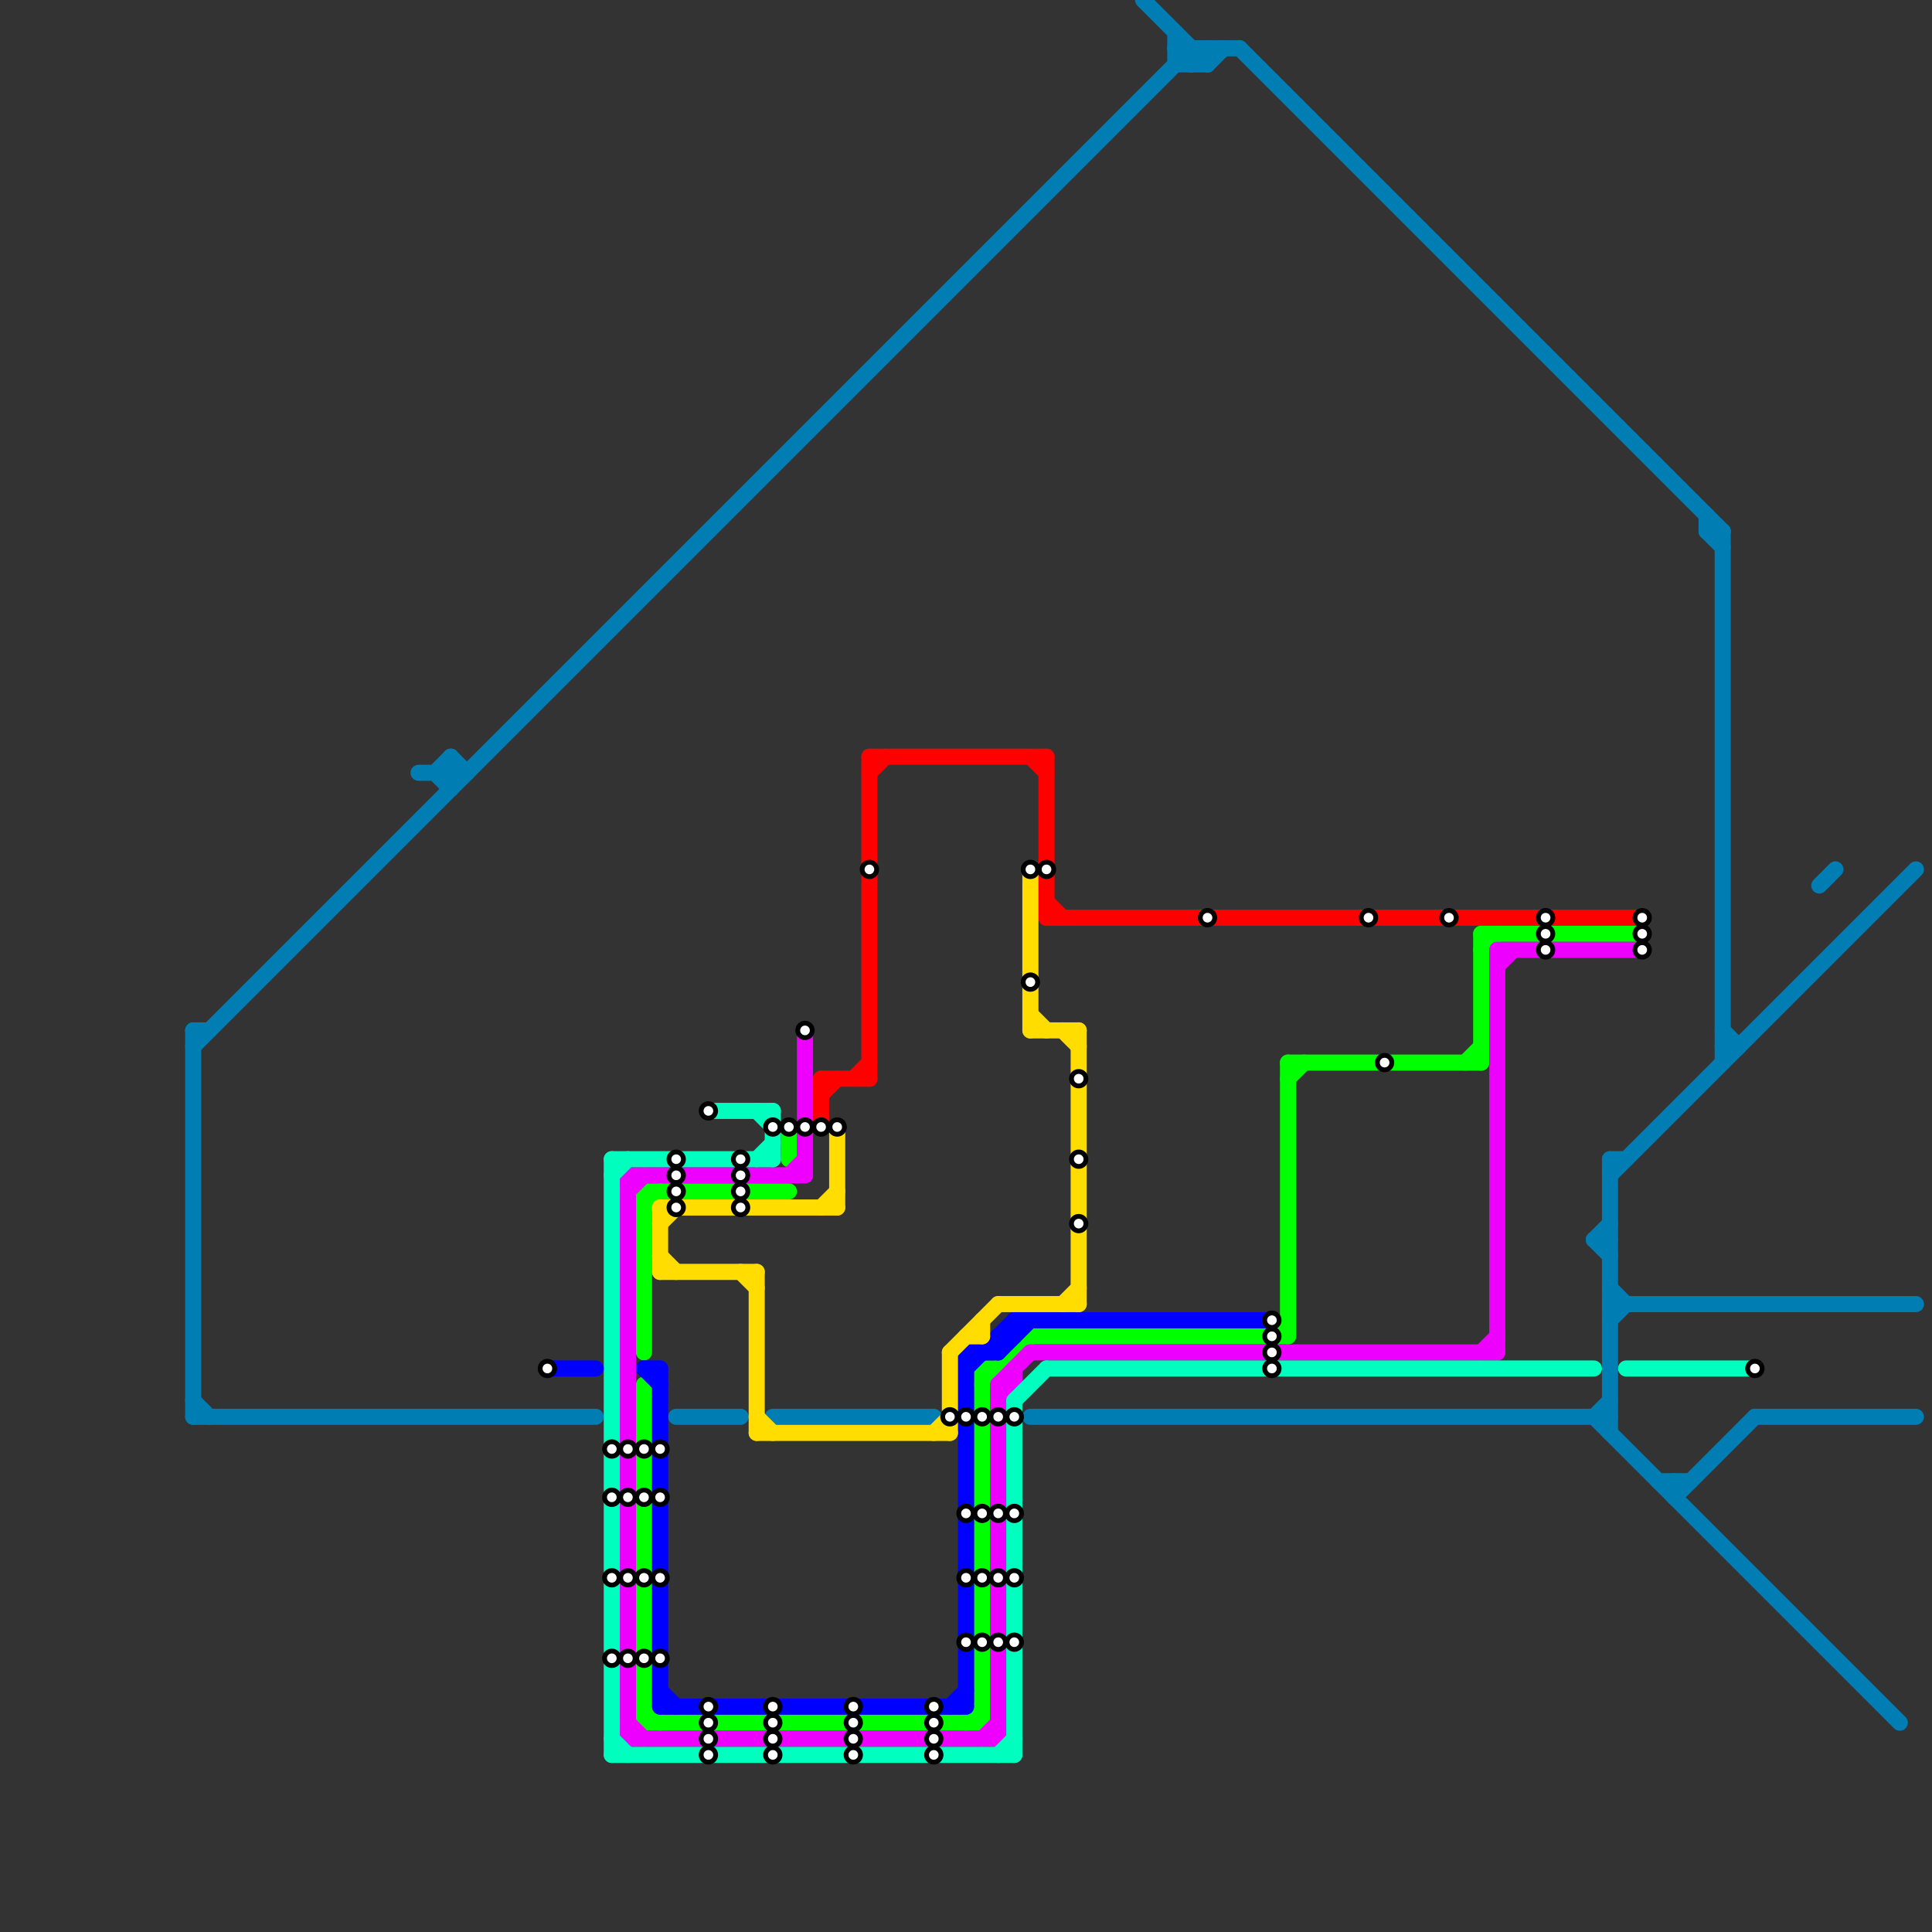 
<svg version="1.1" xmlns="http://www.w3.org/2000/svg" viewBox="0 0 120 120">
<rect x="0" y="0" width="120" height="120" fill="#333333" stroke="none"/>
<style>text { font: 1px Helvetica; font-weight: 600; white-space: pre; dominant-baseline: central; } line { stroke-width: 1; fill: none; stroke-linecap: round; stroke-linejoin: round; } .c0 { stroke: #007db3 } .c1 { stroke: #ff0000 } .c2 { stroke: #00ff00 } .c3 { stroke: #ee00ff } .c4 { stroke: #00ffbf } .c5 { stroke: #0000ff } .c6 { stroke: #ffdd00 }</style><defs><g id="wm-xf"><circle r="1.2" fill="#000"/><circle r="0.9" fill="#fff"/><circle r="0.6" fill="#000"/><circle r="0.3" fill="#fff"/></g><g id="wm"><circle r="0.6" fill="#000"/><circle r="0.3" fill="#fff"/></g></defs><line class="c0" x1="26" y1="48" x2="29" y2="48"/><line class="c0" x1="103" y1="92" x2="105" y2="92"/><line class="c0" x1="99" y1="77" x2="100" y2="77"/><line class="c0" x1="12" y1="88" x2="37" y2="88"/><line class="c0" x1="73" y1="2" x2="73" y2="4"/><line class="c0" x1="74" y1="3" x2="74" y2="4"/><line class="c0" x1="99" y1="88" x2="118" y2="107"/><line class="c0" x1="106" y1="33" x2="107" y2="34"/><line class="c0" x1="64" y1="88" x2="100" y2="88"/><line class="c0" x1="12" y1="64" x2="12" y2="88"/><line class="c0" x1="104" y1="93" x2="109" y2="88"/><line class="c0" x1="12" y1="87" x2="13" y2="88"/><line class="c0" x1="73" y1="4" x2="75" y2="4"/><line class="c0" x1="104" y1="92" x2="104" y2="93"/><line class="c0" x1="100" y1="81" x2="119" y2="81"/><line class="c0" x1="99" y1="77" x2="100" y2="76"/><line class="c0" x1="109" y1="88" x2="119" y2="88"/><line class="c0" x1="75" y1="3" x2="75" y2="4"/><line class="c0" x1="100" y1="72" x2="100" y2="89"/><line class="c0" x1="71" y1="0" x2="75" y2="4"/><line class="c0" x1="113" y1="55" x2="114" y2="54"/><line class="c0" x1="106" y1="33" x2="107" y2="33"/><line class="c0" x1="100" y1="82" x2="101" y2="81"/><line class="c0" x1="27" y1="48" x2="28" y2="47"/><line class="c0" x1="48" y1="88" x2="58" y2="88"/><line class="c0" x1="100" y1="72" x2="101" y2="72"/><line class="c0" x1="107" y1="64" x2="108" y2="65"/><line class="c0" x1="75" y1="4" x2="76" y2="3"/><line class="c0" x1="12" y1="64" x2="13" y2="64"/><line class="c0" x1="12" y1="65" x2="74" y2="3"/><line class="c0" x1="107" y1="65" x2="108" y2="65"/><line class="c0" x1="99" y1="77" x2="100" y2="78"/><line class="c0" x1="73" y1="3" x2="74" y2="4"/><line class="c0" x1="73" y1="3" x2="77" y2="3"/><line class="c0" x1="42" y1="88" x2="46" y2="88"/><line class="c0" x1="106" y1="32" x2="106" y2="33"/><line class="c0" x1="77" y1="3" x2="107" y2="33"/><line class="c0" x1="100" y1="80" x2="101" y2="81"/><line class="c0" x1="99" y1="88" x2="100" y2="87"/><line class="c0" x1="28" y1="47" x2="28" y2="49"/><line class="c0" x1="27" y1="48" x2="28" y2="49"/><line class="c0" x1="28" y1="47" x2="29" y2="48"/><line class="c0" x1="74" y1="4" x2="75" y2="3"/><line class="c0" x1="100" y1="73" x2="119" y2="54"/><line class="c0" x1="107" y1="33" x2="107" y2="66"/><line class="c1" x1="65" y1="47" x2="65" y2="57"/><line class="c1" x1="51" y1="68" x2="52" y2="67"/><line class="c1" x1="65" y1="56" x2="66" y2="57"/><line class="c1" x1="51" y1="67" x2="51" y2="70"/><line class="c1" x1="54" y1="47" x2="65" y2="47"/><line class="c1" x1="53" y1="67" x2="54" y2="66"/><line class="c1" x1="64" y1="47" x2="65" y2="48"/><line class="c1" x1="54" y1="48" x2="55" y2="47"/><line class="c1" x1="51" y1="67" x2="54" y2="67"/><line class="c1" x1="54" y1="47" x2="54" y2="67"/><line class="c1" x1="65" y1="57" x2="102" y2="57"/><line class="c2" x1="60" y1="107" x2="61" y2="106"/><line class="c2" x1="40" y1="86" x2="40" y2="107"/><line class="c2" x1="61" y1="85" x2="62" y2="85"/><line class="c2" x1="80" y1="66" x2="80" y2="83"/><line class="c2" x1="80" y1="66" x2="92" y2="66"/><line class="c2" x1="40" y1="75" x2="41" y2="74"/><line class="c2" x1="91" y1="66" x2="92" y2="65"/><line class="c2" x1="92" y1="59" x2="93" y2="58"/><line class="c2" x1="61" y1="85" x2="61" y2="107"/><line class="c2" x1="40" y1="74" x2="40" y2="84"/><line class="c2" x1="92" y1="58" x2="92" y2="66"/><line class="c2" x1="64" y1="83" x2="80" y2="83"/><line class="c2" x1="92" y1="58" x2="102" y2="58"/><line class="c2" x1="49" y1="70" x2="49" y2="72"/><line class="c2" x1="61" y1="86" x2="64" y2="83"/><line class="c2" x1="40" y1="106" x2="41" y2="107"/><line class="c2" x1="40" y1="74" x2="49" y2="74"/><line class="c2" x1="40" y1="107" x2="61" y2="107"/><line class="c2" x1="80" y1="67" x2="81" y2="66"/><line class="c2" x1="79" y1="83" x2="80" y2="82"/><line class="c3" x1="64" y1="84" x2="93" y2="84"/><line class="c3" x1="61" y1="108" x2="62" y2="107"/><line class="c3" x1="93" y1="59" x2="102" y2="59"/><line class="c3" x1="93" y1="60" x2="94" y2="59"/><line class="c3" x1="62" y1="86" x2="62" y2="108"/><line class="c3" x1="39" y1="107" x2="40" y2="108"/><line class="c3" x1="93" y1="59" x2="93" y2="84"/><line class="c3" x1="62" y1="86" x2="63" y2="86"/><line class="c3" x1="39" y1="74" x2="40" y2="73"/><line class="c3" x1="49" y1="73" x2="50" y2="72"/><line class="c3" x1="39" y1="73" x2="50" y2="73"/><line class="c3" x1="62" y1="86" x2="64" y2="84"/><line class="c3" x1="39" y1="73" x2="39" y2="108"/><line class="c3" x1="62" y1="87" x2="63" y2="86"/><line class="c3" x1="50" y1="64" x2="50" y2="73"/><line class="c3" x1="92" y1="84" x2="93" y2="83"/><line class="c3" x1="39" y1="108" x2="62" y2="108"/><line class="c3" x1="63" y1="85" x2="63" y2="86"/><line class="c4" x1="38" y1="73" x2="39" y2="72"/><line class="c4" x1="48" y1="69" x2="48" y2="72"/><line class="c4" x1="101" y1="85" x2="109" y2="85"/><line class="c4" x1="38" y1="109" x2="63" y2="109"/><line class="c4" x1="47" y1="69" x2="48" y2="70"/><line class="c4" x1="38" y1="108" x2="39" y2="109"/><line class="c4" x1="63" y1="87" x2="63" y2="109"/><line class="c4" x1="38" y1="72" x2="38" y2="109"/><line class="c4" x1="38" y1="72" x2="48" y2="72"/><line class="c4" x1="65" y1="85" x2="99" y2="85"/><line class="c4" x1="44" y1="69" x2="48" y2="69"/><line class="c4" x1="62" y1="109" x2="63" y2="108"/><line class="c4" x1="63" y1="87" x2="65" y2="85"/><line class="c4" x1="47" y1="72" x2="48" y2="71"/><line class="c5" x1="62" y1="83" x2="62" y2="84"/><line class="c5" x1="62" y1="84" x2="64" y2="82"/><line class="c5" x1="41" y1="106" x2="60" y2="106"/><line class="c5" x1="63" y1="82" x2="79" y2="82"/><line class="c5" x1="40" y1="85" x2="41" y2="86"/><line class="c5" x1="62" y1="83" x2="63" y2="83"/><line class="c5" x1="34" y1="85" x2="37" y2="85"/><line class="c5" x1="60" y1="84" x2="62" y2="84"/><line class="c5" x1="40" y1="85" x2="41" y2="85"/><line class="c5" x1="59" y1="106" x2="60" y2="105"/><line class="c5" x1="63" y1="82" x2="63" y2="83"/><line class="c5" x1="60" y1="85" x2="63" y2="82"/><line class="c5" x1="41" y1="105" x2="42" y2="106"/><line class="c5" x1="60" y1="84" x2="60" y2="106"/><line class="c5" x1="41" y1="85" x2="41" y2="106"/><line class="c6" x1="59" y1="84" x2="62" y2="81"/><line class="c6" x1="41" y1="76" x2="42" y2="75"/><line class="c6" x1="58" y1="89" x2="59" y2="88"/><line class="c6" x1="64" y1="63" x2="65" y2="64"/><line class="c6" x1="52" y1="70" x2="52" y2="75"/><line class="c6" x1="51" y1="75" x2="52" y2="74"/><line class="c6" x1="66" y1="64" x2="67" y2="65"/><line class="c6" x1="64" y1="54" x2="64" y2="64"/><line class="c6" x1="41" y1="78" x2="42" y2="79"/><line class="c6" x1="41" y1="75" x2="41" y2="79"/><line class="c6" x1="60" y1="83" x2="61" y2="83"/><line class="c6" x1="47" y1="88" x2="48" y2="89"/><line class="c6" x1="61" y1="82" x2="61" y2="83"/><line class="c6" x1="47" y1="89" x2="59" y2="89"/><line class="c6" x1="66" y1="81" x2="67" y2="80"/><line class="c6" x1="41" y1="79" x2="47" y2="79"/><line class="c6" x1="67" y1="64" x2="67" y2="81"/><line class="c6" x1="41" y1="75" x2="52" y2="75"/><line class="c6" x1="62" y1="81" x2="67" y2="81"/><line class="c6" x1="47" y1="79" x2="47" y2="89"/><line class="c6" x1="59" y1="84" x2="59" y2="89"/><line class="c6" x1="46" y1="79" x2="47" y2="80"/><line class="c6" x1="64" y1="64" x2="67" y2="64"/>

<use x="102" y="57" href="#wm"/><use x="102" y="58" href="#wm"/><use x="102" y="59" href="#wm"/><use x="109" y="85" href="#wm"/><use x="34" y="85" href="#wm"/><use x="38" y="103" href="#wm"/><use x="38" y="90" href="#wm"/><use x="38" y="93" href="#wm"/><use x="38" y="98" href="#wm"/><use x="39" y="103" href="#wm"/><use x="39" y="90" href="#wm"/><use x="39" y="93" href="#wm"/><use x="39" y="98" href="#wm"/><use x="40" y="103" href="#wm"/><use x="40" y="90" href="#wm"/><use x="40" y="93" href="#wm"/><use x="40" y="98" href="#wm"/><use x="41" y="103" href="#wm"/><use x="41" y="90" href="#wm"/><use x="41" y="93" href="#wm"/><use x="41" y="98" href="#wm"/><use x="42" y="72" href="#wm"/><use x="42" y="73" href="#wm"/><use x="42" y="74" href="#wm"/><use x="42" y="75" href="#wm"/><use x="44" y="106" href="#wm"/><use x="44" y="107" href="#wm"/><use x="44" y="108" href="#wm"/><use x="44" y="109" href="#wm"/><use x="44" y="69" href="#wm"/><use x="46" y="72" href="#wm"/><use x="46" y="73" href="#wm"/><use x="46" y="74" href="#wm"/><use x="46" y="75" href="#wm"/><use x="48" y="106" href="#wm"/><use x="48" y="107" href="#wm"/><use x="48" y="108" href="#wm"/><use x="48" y="109" href="#wm"/><use x="48" y="70" href="#wm"/><use x="49" y="70" href="#wm"/><use x="50" y="64" href="#wm"/><use x="50" y="70" href="#wm"/><use x="51" y="70" href="#wm"/><use x="52" y="70" href="#wm"/><use x="53" y="106" href="#wm"/><use x="53" y="107" href="#wm"/><use x="53" y="108" href="#wm"/><use x="53" y="109" href="#wm"/><use x="54" y="54" href="#wm"/><use x="58" y="106" href="#wm"/><use x="58" y="107" href="#wm"/><use x="58" y="108" href="#wm"/><use x="58" y="109" href="#wm"/><use x="59" y="88" href="#wm"/><use x="60" y="102" href="#wm"/><use x="60" y="88" href="#wm"/><use x="60" y="94" href="#wm"/><use x="60" y="98" href="#wm"/><use x="61" y="102" href="#wm"/><use x="61" y="88" href="#wm"/><use x="61" y="94" href="#wm"/><use x="61" y="98" href="#wm"/><use x="62" y="102" href="#wm"/><use x="62" y="88" href="#wm"/><use x="62" y="94" href="#wm"/><use x="62" y="98" href="#wm"/><use x="63" y="102" href="#wm"/><use x="63" y="88" href="#wm"/><use x="63" y="94" href="#wm"/><use x="63" y="98" href="#wm"/><use x="64" y="54" href="#wm"/><use x="64" y="61" href="#wm"/><use x="65" y="54" href="#wm"/><use x="67" y="67" href="#wm"/><use x="67" y="72" href="#wm"/><use x="67" y="76" href="#wm"/><use x="75" y="57" href="#wm"/><use x="79" y="82" href="#wm"/><use x="79" y="83" href="#wm"/><use x="79" y="84" href="#wm"/><use x="79" y="85" href="#wm"/><use x="85" y="57" href="#wm"/><use x="86" y="66" href="#wm"/><use x="90" y="57" href="#wm"/><use x="96" y="57" href="#wm"/><use x="96" y="58" href="#wm"/><use x="96" y="59" href="#wm"/>
</svg>

